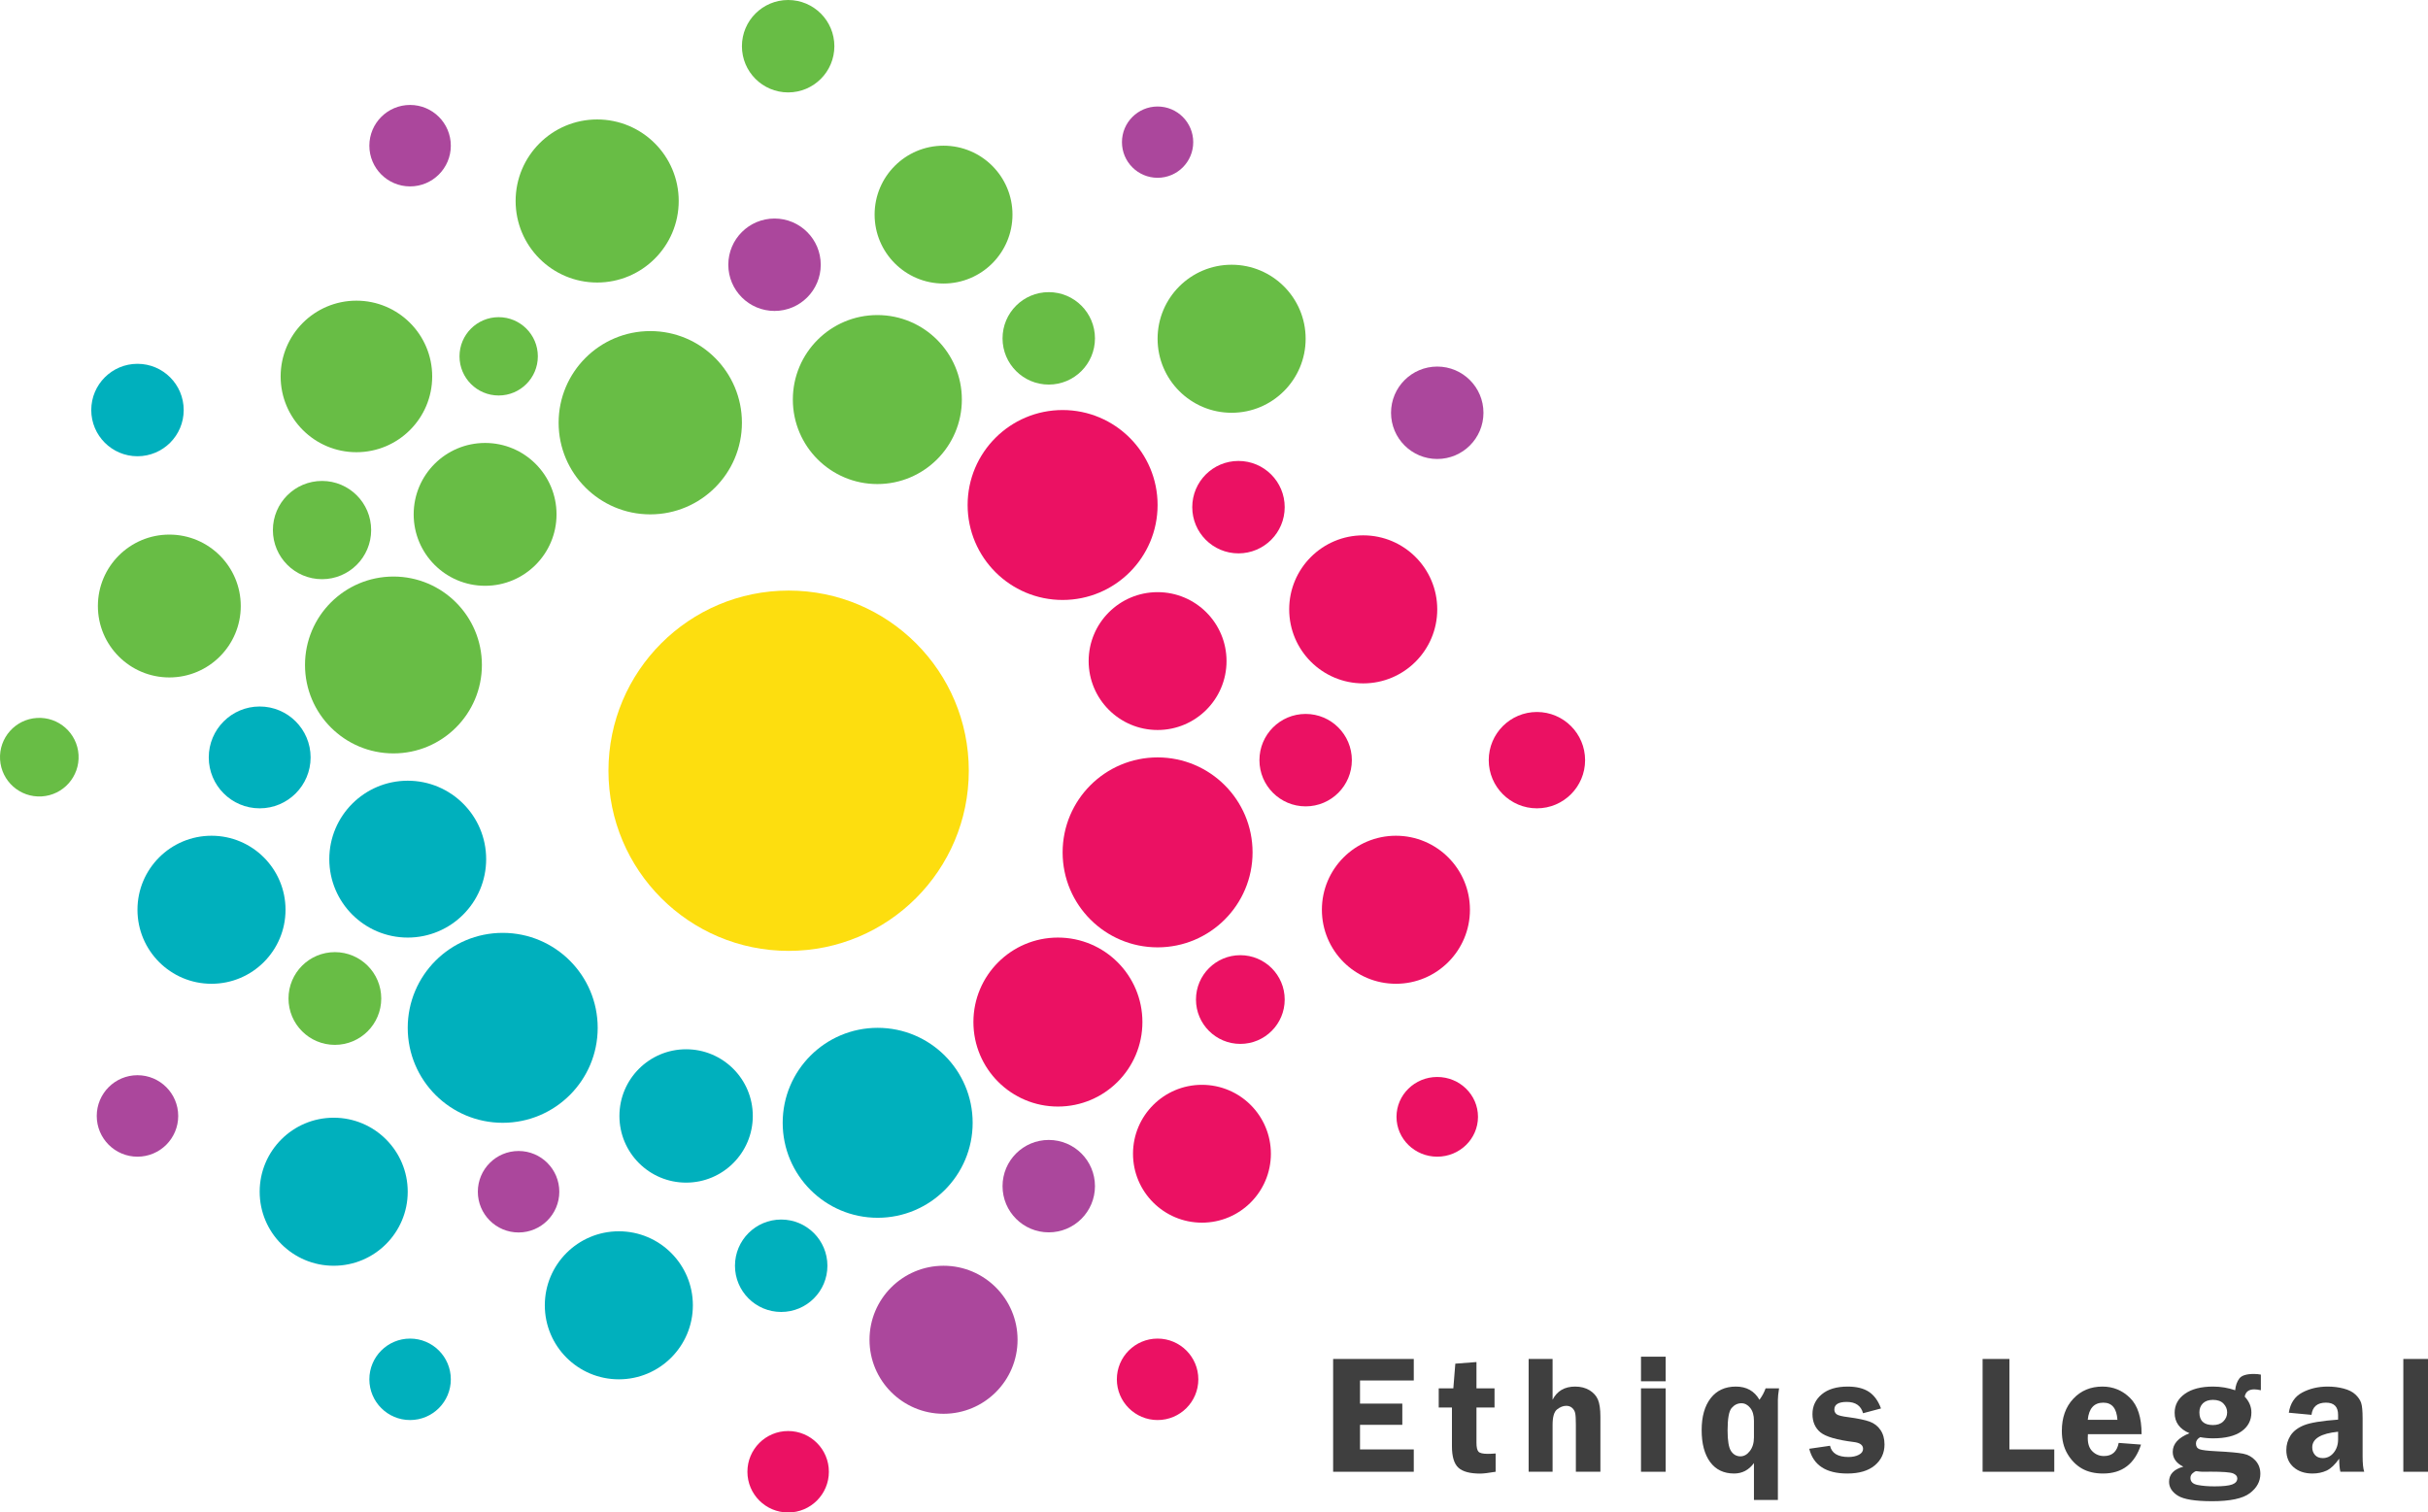 <?xml version="1.0" encoding="UTF-8" standalone="no"?>
<svg
   width="516.587pt"
   height="321.832pt"
   viewBox="0 0 516.587 321.832"
   version="1.2"
   id="svg590"
   sodipodi:docname="LOGO_SVG_3.svg"
   inkscape:version="1.1.2 (b8e25be833, 2022-02-05)"
   xmlns:inkscape="http://www.inkscape.org/namespaces/inkscape"
   xmlns:sodipodi="http://sodipodi.sourceforge.net/DTD/sodipodi-0.dtd"
   xmlns:xlink="http://www.w3.org/1999/xlink"
   xmlns="http://www.w3.org/2000/svg"
   xmlns:svg="http://www.w3.org/2000/svg">
  <sodipodi:namedview
     id="namedview592"
     pagecolor="#ffffff"
     bordercolor="#666666"
     borderopacity="1.0"
     inkscape:pageshadow="2"
     inkscape:pageopacity="0.0"
     inkscape:pagecheckerboard="0"
     inkscape:document-units="pt"
     showgrid="false"
     inkscape:zoom="1.0180083"
     inkscape:cx="323.67124"
     inkscape:cy="249.50681"
     inkscape:window-width="1920"
     inkscape:window-height="1017"
     inkscape:window-x="-8"
     inkscape:window-y="-8"
     inkscape:window-maximized="1"
     inkscape:current-layer="svg590"
     fit-margin-top="0"
     fit-margin-left="0"
     fit-margin-right="0"
     fit-margin-bottom="0" />
  <defs
     id="defs461">
    <g
       id="g459">
      <symbol
         overflow="visible"
         id="glyph0-0">
        <path
           style="stroke:none"
           d="m 4.5,0 v -27 h 27 V 0 Z m 2.25,-2.25 h 22.5 v -22.5 H 6.75 Z m 0,0"
           id="path420" />
      </symbol>
      <symbol
         overflow="visible"
         id="glyph0-1">
        <path
           style="stroke:none"
           d="M 19.547,-19.422 H 8.109 V -14.5 h 9 v 4.516 h -9 V -4.75 h 11.438 V 0 H 2.391 v -24 h 17.156 z m 0,0"
           id="path423" />
      </symbol>
      <symbol
         overflow="visible"
         id="glyph0-2">
        <path
           style="stroke:none"
           d="m 8.047,-13.672 v 7.5 c 0,0.938 0.141,1.57 0.422,1.891 0.281,0.312 0.941,0.469 1.984,0.469 0.488,0 1.047,-0.023 1.672,-0.078 V 0 c -1.523,0.258 -2.617,0.391 -3.281,0.391 -2.18,0 -3.727,-0.414 -4.641,-1.25 -0.918,-0.844 -1.375,-2.363 -1.375,-4.562 v -8.25 h -2.812 V -17.75 H 3.125 l 0.422,-5.25 4.5,-0.344 V -17.75 h 3.844 v 4.078 z m 0,0"
           id="path426" />
      </symbol>
      <symbol
         overflow="visible"
         id="glyph0-3">
        <path
           style="stroke:none"
           d="m 7.25,-24 v 8.672 c 0.957,-1.863 2.555,-2.797 4.797,-2.797 1.188,0 2.207,0.262 3.062,0.781 0.852,0.523 1.453,1.195 1.797,2.016 0.344,0.824 0.516,2.027 0.516,3.609 V 0 h -5.219 v -10 c 0,-1.195 -0.047,-2.016 -0.141,-2.453 -0.094,-0.445 -0.309,-0.82 -0.641,-1.125 -0.336,-0.301 -0.758,-0.453 -1.266,-0.453 -0.656,0 -1.309,0.258 -1.953,0.766 C 7.566,-12.754 7.25,-11.664 7.25,-10 V 0 H 2.156 v -24 z m 0,0"
           id="path429" />
      </symbol>
      <symbol
         overflow="visible"
         id="glyph0-4">
        <path
           style="stroke:none"
           d="M 7.406,-17.75 V 0 h -5.25 v -17.75 z m 0,-6.734 V -19.25 h -5.25 v -5.234 z m 0,0"
           id="path432" />
      </symbol>
      <symbol
         overflow="visible"
         id="glyph0-5">
        <path
           style="stroke:none"
           d="m 17.672,-17.75 c -0.168,1.055 -0.25,1.867 -0.25,2.438 V 6 h -5.094 V -1.844 C 11.234,-0.363 9.828,0.375 8.109,0.375 5.91,0.375 4.207,-0.441 3,-2.078 1.801,-3.723 1.203,-5.984 1.203,-8.859 c 0,-2.883 0.641,-5.148 1.922,-6.797 1.281,-1.645 3.066,-2.469 5.359,-2.469 2.27,0 3.941,0.938 5.016,2.812 0.57,-0.77 1.008,-1.582 1.312,-2.438 z m -5.344,6.875 c 0,-1.156 -0.266,-2.062 -0.797,-2.719 C 11,-14.25 10.375,-14.578 9.656,-14.578 c -0.805,0 -1.496,0.34 -2.078,1.016 -0.574,0.668 -0.859,2.258 -0.859,4.766 0,2.18 0.242,3.641 0.734,4.391 0.5,0.75 1.164,1.125 2,1.125 0.758,0 1.426,-0.375 2,-1.125 0.582,-0.75 0.875,-1.719 0.875,-2.906 z m 0,0"
           id="path435" />
      </symbol>
      <symbol
         overflow="visible"
         id="glyph0-6">
        <path
           style="stroke:none"
           d="m 15.453,-13.469 -3.812,1.016 c -0.449,-1.602 -1.605,-2.406 -3.469,-2.406 -1.762,0 -2.641,0.539 -2.641,1.609 0,0.418 0.16,0.758 0.484,1.016 0.32,0.25 1.164,0.461 2.531,0.625 2.02,0.273 3.516,0.586 4.484,0.938 0.977,0.355 1.75,0.949 2.312,1.781 0.57,0.836 0.859,1.859 0.859,3.078 0,1.824 -0.695,3.312 -2.078,4.469 C 12.738,-0.195 10.797,0.375 8.297,0.375 3.773,0.375 1.07,-1.379 0.188,-4.891 L 4.609,-5.531 c 0.363,1.594 1.676,2.391 3.938,2.391 0.863,0 1.594,-0.156 2.188,-0.469 0.602,-0.312 0.906,-0.734 0.906,-1.266 0,-0.812 -0.664,-1.297 -1.984,-1.453 C 6.062,-6.773 3.695,-7.461 2.562,-8.391 1.438,-9.328 0.875,-10.625 0.875,-12.281 c 0,-1.688 0.656,-3.082 1.969,-4.188 C 4.156,-17.57 6,-18.125 8.375,-18.125 c 1.875,0 3.375,0.371 4.5,1.109 1.125,0.742 1.984,1.922 2.578,3.547 z m 0,0"
           id="path438" />
      </symbol>
      <symbol
         overflow="visible"
         id="glyph0-7">
        <path
           style="stroke:none"
           d=""
           id="path441" />
      </symbol>
      <symbol
         overflow="visible"
         id="glyph0-8">
        <path
           style="stroke:none"
           d="M 8.109,-4.75 H 17.656 V 0 h -15.25 v -24 h 5.703 z m 0,0"
           id="path444" />
      </symbol>
      <symbol
         overflow="visible"
         id="glyph0-9">
        <path
           style="stroke:none"
           d="M 18.109,-8 H 6.688 c -0.023,0.312 -0.031,0.59 -0.031,0.828 0,1.262 0.336,2.215 1.016,2.859 0.676,0.648 1.484,0.969 2.422,0.969 1.738,0 2.785,-0.93 3.141,-2.797 l 4.75,0.359 C 16.66,-1.676 13.973,0.375 9.922,0.375 8.148,0.375 6.645,0.02 5.406,-0.688 4.164,-1.406 3.145,-2.441 2.344,-3.797 1.539,-5.16 1.141,-6.789 1.141,-8.688 c 0,-2.82 0.805,-5.098 2.422,-6.828 C 5.176,-17.254 7.25,-18.125 9.781,-18.125 c 2.281,0 4.238,0.809 5.875,2.422 1.633,1.605 2.453,4.172 2.453,7.703 z M 6.656,-11.047 h 6.312 c -0.156,-2.438 -1.156,-3.656 -3,-3.656 -1.969,0 -3.074,1.219 -3.312,3.656 z m 0,0"
           id="path447" />
      </symbol>
      <symbol
         overflow="visible"
         id="glyph0-10">
        <path
           style="stroke:none"
           d="m 19.906,-17.344 c -0.555,-0.125 -1.016,-0.188 -1.391,-0.188 -1.168,0 -1.852,0.516 -2.047,1.547 0.945,1 1.422,2.125 1.422,3.375 0,1.68 -0.703,3.016 -2.109,4.016 -1.398,0.992 -3.414,1.484 -6.047,1.484 -0.938,0 -1.852,-0.082 -2.734,-0.25 -0.605,0.344 -0.906,0.793 -0.906,1.344 0,0.617 0.25,1.023 0.75,1.219 0.508,0.199 1.727,0.344 3.656,0.438 2.727,0.137 4.609,0.309 5.641,0.516 1.031,0.199 1.895,0.68 2.594,1.438 0.707,0.762 1.062,1.711 1.062,2.844 0,1.633 -0.758,3.016 -2.266,4.141 -1.5,1.125 -4.168,1.688 -8,1.688 C 5.926,6.266 3.5,5.875 2.25,5.094 1,4.312 0.375,3.32 0.375,2.125 c 0,-1.586 1.008,-2.648 3.031,-3.203 -1.5,-0.75 -2.25,-1.801 -2.25,-3.156 0,-1.695 1.188,-3.02 3.562,-3.969 -2.105,-0.875 -3.156,-2.32 -3.156,-4.344 0,-1.656 0.723,-3 2.172,-4.031 1.445,-1.031 3.445,-1.547 6,-1.547 1.625,0 3.191,0.262 4.703,0.781 0.102,-1.008 0.395,-1.836 0.875,-2.484 0.488,-0.656 1.523,-0.984 3.109,-0.984 0.52,0 1.016,0.047 1.484,0.141 z m -10.203,2.047 c -0.906,0 -1.617,0.246 -2.125,0.734 -0.5,0.492 -0.75,1.133 -0.75,1.922 0,1.805 0.961,2.703 2.891,2.703 0.938,0 1.672,-0.258 2.203,-0.781 0.539,-0.531 0.812,-1.172 0.812,-1.922 0,-0.695 -0.258,-1.312 -0.766,-1.844 -0.5,-0.539 -1.258,-0.812 -2.266,-0.812 z m -3.5,15.172 C 5.992,-0.125 5.727,0.016 5.406,0.297 5.082,0.578 4.922,0.914 4.922,1.312 c 0,0.801 0.508,1.301 1.531,1.5 1.02,0.195 2.211,0.297 3.578,0.297 1.801,0 3.062,-0.137 3.781,-0.406 C 14.531,2.43 14.891,2 14.891,1.406 c 0,-0.461 -0.305,-0.812 -0.906,-1.062 C 13.379,0.102 11.77,-0.016 9.156,-0.016 L 8.109,0 C 7.461,0 7.023,-0.016 6.797,-0.047 6.555,-0.098 6.359,-0.125 6.203,-0.125 Z m 0,0"
           id="path450" />
      </symbol>
      <symbol
         overflow="visible"
         id="glyph0-11">
        <path
           style="stroke:none"
           d="M 17.672,0 H 12.594 c -0.168,-0.707 -0.25,-1.633 -0.25,-2.781 C 11.445,-1.508 10.555,-0.664 9.672,-0.25 8.785,0.164 7.781,0.375 6.656,0.375 5,0.375 3.656,-0.078 2.625,-0.984 1.602,-1.891 1.094,-3.102 1.094,-4.625 c 0,-1.113 0.297,-2.141 0.891,-3.078 C 2.586,-8.641 3.551,-9.375 4.875,-9.906 c 1.32,-0.531 3.734,-0.926 7.234,-1.188 v -1.016 c 0,-1.727 -0.859,-2.594 -2.578,-2.594 -1.844,0 -2.871,0.867 -3.078,2.594 L 1.625,-12.562 c 0.312,-2.02 1.266,-3.453 2.859,-4.297 1.594,-0.844 3.395,-1.266 5.406,-1.266 1.207,0 2.344,0.141 3.406,0.422 1.07,0.281 1.906,0.703 2.5,1.266 0.602,0.562 1.008,1.156 1.219,1.781 0.207,0.625 0.312,1.719 0.312,3.281 v 8.047 c 0,1.555 0.113,2.664 0.344,3.328 z m -5.562,-8.516 c -3.668,0.367 -5.5,1.477 -5.5,3.328 0,0.625 0.191,1.164 0.578,1.609 0.383,0.449 0.938,0.672 1.656,0.672 0.926,0 1.703,-0.379 2.328,-1.141 0.625,-0.77 0.938,-1.719 0.938,-2.844 z m 0,0"
           id="path453" />
      </symbol>
      <symbol
         overflow="visible"
         id="glyph0-12">
        <path
           style="stroke:none"
           d="m 2.156,0 v -24 h 5.25 V 0 Z m 0,0"
           id="path456" />
      </symbol>
    </g>
  </defs>
  <g
     id="surface156930"
     transform="translate(-259.208,-110.668)">
    <path
       style="fill:#eb1163;fill-opacity:1;fill-rule:nonzero;stroke:none"
       d="m 435.562,423.832 c 0,4.789 -3.879,8.668 -8.668,8.668 -4.785,0 -8.664,-3.879 -8.664,-8.668 0,-4.785 3.879,-8.664 8.664,-8.664 4.789,0 8.668,3.879 8.668,8.664"
       id="path463" />
    <path
       style="fill:#fdde0f;fill-opacity:1;fill-rule:nonzero;stroke:none"
       d="M 465.332,274.668 C 465.332,295.836 448.172,313 427,313 c -21.172,0 -38.336,-17.164 -38.336,-38.332 0,-21.172 17.164,-38.336 38.336,-38.336 21.172,0 38.332,17.164 38.332,38.336"
       id="path465" />
    <path
       style="fill:#eb1163;fill-opacity:1;fill-rule:nonzero;stroke:none"
       d="m 505.5,218.125 c 0,11.16 -9.047,20.207 -20.207,20.207 -11.16,0 -20.211,-9.047 -20.211,-20.207 0,-11.16 9.051,-20.207 20.211,-20.207 11.16,0 20.207,9.047 20.207,20.207"
       id="path467" />
    <path
       style="fill:#eb1163;fill-opacity:1;fill-rule:nonzero;stroke:none"
       d="m 525.707,292.043 c 0,11.16 -9.047,20.207 -20.207,20.207 -11.16,0 -20.207,-9.047 -20.207,-20.207 0,-11.164 9.047,-20.211 20.207,-20.211 11.16,0 20.207,9.047 20.207,20.211"
       id="path469" />
    <path
       style="fill:#00b0bd;fill-opacity:1;fill-rule:nonzero;stroke:none"
       d="m 386.375,329.375 c 0,11.16 -9.047,20.207 -20.207,20.207 -11.16,0 -20.211,-9.047 -20.211,-20.207 0,-11.16 9.051,-20.207 20.211,-20.207 11.16,0 20.207,9.047 20.207,20.207"
       id="path471" />
    <path
       style="fill:#00b0bd;fill-opacity:1;fill-rule:nonzero;stroke:none"
       d="m 466.152,349.582 c 0,11.16 -9.051,20.211 -20.211,20.211 -11.16,0 -20.207,-9.051 -20.207,-20.211 0,-11.16 9.047,-20.207 20.207,-20.207 11.16,0 20.211,9.047 20.211,20.207"
       id="path473" />
    <path
       style="fill:#eb1163;fill-opacity:1;fill-rule:nonzero;stroke:none"
       d="m 502.27,328.145 c 0,9.93 -8.047,17.98 -17.977,17.98 -9.93,0 -17.98,-8.051 -17.98,-17.98 0,-9.93 8.051,-17.977 17.98,-17.977 9.93,0 17.977,8.047 17.977,17.977"
       id="path475" />
    <path
       style="fill:#00b0bd;fill-opacity:1;fill-rule:nonzero;stroke:none"
       d="m 406.625,388.418 c 0,8.695 -7.051,15.75 -15.75,15.75 -8.699,0 -15.75,-7.055 -15.75,-15.75 0,-8.699 7.051,-15.75 15.75,-15.75 8.699,0 15.75,7.051 15.75,15.75"
       id="path477" />
    <path
       style="fill:#ab479c;fill-opacity:1;fill-rule:nonzero;stroke:none"
       d="m 475.707,395.75 c 0,8.699 -7.051,15.75 -15.75,15.75 -8.695,0 -15.75,-7.051 -15.75,-15.75 0,-8.699 7.055,-15.75 15.75,-15.75 8.699,0 15.75,7.051 15.75,15.75"
       id="path479" />
    <path
       style="fill:#00b0bd;fill-opacity:1;fill-rule:nonzero;stroke:none"
       d="m 345.957,364.25 c 0,8.699 -7.051,15.75 -15.75,15.75 -8.699,0 -15.75,-7.051 -15.75,-15.75 0,-8.699 7.051,-15.75 15.75,-15.75 8.699,0 15.75,7.051 15.75,15.75"
       id="path481" />
    <path
       style="fill:#eb1163;fill-opacity:1;fill-rule:nonzero;stroke:none"
       d="m 571.957,304.25 c 0,8.699 -7.051,15.75 -15.75,15.75 -8.695,0 -15.75,-7.051 -15.75,-15.75 0,-8.699 7.055,-15.75 15.75,-15.75 8.699,0 15.75,7.051 15.75,15.75"
       id="path483" />
    <path
       style="fill:#00b0bd;fill-opacity:1;fill-rule:nonzero;stroke:none"
       d="m 319.957,304.25 c 0,8.699 -7.051,15.75 -15.75,15.75 -8.699,0 -15.75,-7.051 -15.75,-15.75 0,-8.699 7.051,-15.75 15.75,-15.75 8.699,0 15.75,7.051 15.75,15.75"
       id="path485" />
    <path
       style="fill:#eb1163;fill-opacity:1;fill-rule:nonzero;stroke:none"
       d="m 565,240.332 c 0,8.699 -7.051,15.75 -15.75,15.75 -8.699,0 -15.75,-7.051 -15.75,-15.75 0,-8.699 7.051,-15.75 15.75,-15.75 8.699,0 15.75,7.051 15.75,15.75"
       id="path487" />
    <path
       style="fill:#00b0bd;fill-opacity:1;fill-rule:nonzero;stroke:none"
       d="m 325.293,271.832 c 0,5.984 -4.852,10.836 -10.836,10.836 -5.98,0 -10.832,-4.852 -10.832,-10.836 0,-5.98 4.852,-10.832 10.832,-10.832 5.984,0 10.836,4.852 10.836,10.832"
       id="path489" />
    <path
       style="fill:#ab479c;fill-opacity:1;fill-rule:nonzero;stroke:none"
       d="m 297.125,348.125 c 0,4.785 -3.879,8.668 -8.668,8.668 -4.785,0 -8.664,-3.883 -8.664,-8.668 0,-4.785 3.879,-8.668 8.664,-8.668 4.789,0 8.668,3.883 8.668,8.668"
       id="path491" />
    <path
       style="fill:#00b0bd;fill-opacity:1;fill-rule:nonzero;stroke:none"
       d="m 355.125,404.168 c 0,4.785 -3.879,8.664 -8.668,8.664 -4.785,0 -8.664,-3.879 -8.664,-8.664 0,-4.789 3.879,-8.668 8.664,-8.668 4.789,0 8.668,3.879 8.668,8.668"
       id="path493" />
    <path
       style="fill:#eb1163;fill-opacity:1;fill-rule:nonzero;stroke:none"
       d="m 514.168,404.168 c 0,4.785 -3.883,8.664 -8.668,8.664 -4.785,0 -8.668,-3.879 -8.668,-8.664 0,-4.789 3.883,-8.668 8.668,-8.668 4.785,0 8.668,3.879 8.668,8.668"
       id="path495" />
    <path
       style="fill:#eb1163;fill-opacity:1;fill-rule:nonzero;stroke:none"
       d="m 573.668,348.312 c 0,4.684 -3.883,8.48 -8.668,8.48 -4.785,0 -8.668,-3.797 -8.668,-8.48 0,-4.684 3.883,-8.48 8.668,-8.48 4.785,0 8.668,3.797 8.668,8.48"
       id="path497" />
    <path
       style="fill:#ab479c;fill-opacity:1;fill-rule:nonzero;stroke:none"
       d="m 355.125,141.668 c 0,4.785 -3.879,8.664 -8.668,8.664 -4.785,0 -8.664,-3.879 -8.664,-8.664 0,-4.789 3.879,-8.668 8.664,-8.668 4.789,0 8.668,3.879 8.668,8.668"
       id="path499" />
    <path
       style="fill:#ab479c;fill-opacity:1;fill-rule:nonzero;stroke:none"
       d="m 378.207,364.25 c 0,4.785 -3.879,8.668 -8.664,8.668 -4.789,0 -8.668,-3.883 -8.668,-8.668 0,-4.785 3.879,-8.668 8.668,-8.668 4.785,0 8.664,3.883 8.664,8.668"
       id="path501" />
    <path
       style="fill:#eb1163;fill-opacity:1;fill-rule:nonzero;stroke:none"
       d="m 596.457,272.418 c 0,5.66 -4.59,10.25 -10.25,10.25 -5.66,0 -10.25,-4.59 -10.25,-10.25 0,-5.664 4.59,-10.25 10.25,-10.25 5.66,0 10.25,4.586 10.25,10.25"
       id="path503" />
    <path
       style="fill:#00b0bd;fill-opacity:1;fill-rule:nonzero;stroke:none"
       d="m 362.645,293.48 c 0,9.215 -7.469,16.688 -16.684,16.688 -9.219,0 -16.691,-7.473 -16.691,-16.688 0,-9.219 7.473,-16.688 16.691,-16.688 9.215,0 16.684,7.469 16.684,16.688"
       id="path505" />
    <path
       style="fill:#00b0bd;fill-opacity:1;fill-rule:nonzero;stroke:none"
       d="m 419.375,348.125 c 0,7.836 -6.352,14.188 -14.188,14.188 -7.836,0 -14.188,-6.352 -14.188,-14.188 0,-7.836 6.352,-14.188 14.188,-14.188 7.836,0 14.188,6.352 14.188,14.188"
       id="path507" />
    <path
       style="fill:#eb1163;fill-opacity:1;fill-rule:nonzero;stroke:none"
       d="M 520.168,251.332 C 520.168,259.434 513.602,266 505.5,266 c -8.102,0 -14.668,-6.566 -14.668,-14.668 0,-8.098 6.566,-14.664 14.668,-14.664 8.102,0 14.668,6.566 14.668,14.664"
       id="path509" />
    <path
       style="fill:#eb1163;fill-opacity:1;fill-rule:nonzero;stroke:none"
       d="m 529.605,356.168 c 0,8.098 -6.566,14.664 -14.668,14.664 -8.102,0 -14.668,-6.566 -14.668,-14.664 0,-8.102 6.566,-14.668 14.668,-14.668 8.102,0 14.668,6.566 14.668,14.668"
       id="path511" />
    <path
       style="fill:#ab479c;fill-opacity:1;fill-rule:nonzero;stroke:none"
       d="m 574.832,198.5 c 0,5.43 -4.402,9.832 -9.832,9.832 -5.43,0 -9.832,-4.402 -9.832,-9.832 0,-5.43 4.402,-9.832 9.832,-9.832 5.43,0 9.832,4.402 9.832,9.832"
       id="path513" />
    <path
       style="fill:#00b0bd;fill-opacity:1;fill-rule:nonzero;stroke:none"
       d="m 298.293,197.918 c 0,5.43 -4.402,9.832 -9.836,9.832 -5.43,0 -9.832,-4.402 -9.832,-9.832 0,-5.434 4.402,-9.836 9.832,-9.836 5.434,0 9.836,4.402 9.836,9.836"
       id="path515" />
    <path
       style="fill:#00b0bd;fill-opacity:1;fill-rule:nonzero;stroke:none"
       d="m 435.25,380 c 0,5.43 -4.402,9.832 -9.832,9.832 -5.434,0 -9.836,-4.402 -9.836,-9.832 0,-5.43 4.402,-9.832 9.836,-9.832 5.43,0 9.832,4.402 9.832,9.832"
       id="path517" />
    <path
       style="fill:#ab479c;fill-opacity:1;fill-rule:nonzero;stroke:none"
       d="m 492.176,363.062 c 0,5.43 -4.402,9.832 -9.832,9.832 -5.43,0 -9.832,-4.402 -9.832,-9.832 0,-5.43 4.402,-9.832 9.832,-9.832 5.43,0 9.832,4.402 9.832,9.832"
       id="path519" />
    <path
       style="fill:#ab479c;fill-opacity:1;fill-rule:nonzero;stroke:none"
       d="m 433.832,167 c 0,5.43 -4.402,9.832 -9.832,9.832 -5.43,0 -9.836,-4.402 -9.836,-9.832 0,-5.43 4.406,-9.832 9.836,-9.832 5.43,0 9.832,4.402 9.832,9.832"
       id="path521" />
    <path
       style="fill:#eb1163;fill-opacity:1;fill-rule:nonzero;stroke:none"
       d="m 546.832,272.418 c 0,5.43 -4.402,9.832 -9.832,9.832 -5.43,0 -9.832,-4.402 -9.832,-9.832 0,-5.434 4.402,-9.836 9.832,-9.836 5.43,0 9.832,4.402 9.832,9.836"
       id="path523" />
    <path
       style="fill:#eb1163;fill-opacity:1;fill-rule:nonzero;stroke:none"
       d="m 532.543,218.582 c 0,5.434 -4.402,9.836 -9.836,9.836 -5.43,0 -9.832,-4.402 -9.832,-9.836 0,-5.43 4.402,-9.832 9.832,-9.832 5.434,0 9.836,4.402 9.836,9.832"
       id="path525" />
    <path
       style="fill:#68bd45;fill-opacity:1;fill-rule:nonzero;stroke:none"
       d="m 417.062,200.617 c 0,10.773 -8.73,19.5 -19.5,19.5 -10.77,0 -19.5,-8.727 -19.5,-19.5 0,-10.77 8.73,-19.5 19.5,-19.5 10.77,0 19.5,8.73 19.5,19.5"
       id="path527" />
    <path
       style="fill:#68bd45;fill-opacity:1;fill-rule:nonzero;stroke:none"
       d="m 463.855,195.688 c 0,9.93 -8.051,17.98 -17.98,17.98 -9.93,0 -17.98,-8.051 -17.98,-17.98 0,-9.93 8.051,-17.98 17.98,-17.98 9.93,0 17.98,8.051 17.98,17.98"
       id="path529" />
    <path
       style="fill:#68bd45;fill-opacity:1;fill-rule:nonzero;stroke:none"
       d="m 403.613,153.434 c 0,9.582 -7.77,17.352 -17.352,17.352 -9.582,0 -17.348,-7.77 -17.348,-17.352 0,-9.582 7.766,-17.348 17.348,-17.348 9.582,0 17.352,7.766 17.352,17.348"
       id="path531" />
    <path
       style="fill:#68bd45;fill-opacity:1;fill-rule:nonzero;stroke:none"
       d="m 361.738,252.164 c 0,10.395 -8.426,18.816 -18.816,18.816 -10.395,0 -18.82,-8.422 -18.82,-18.816 0,-10.391 8.426,-18.816 18.82,-18.816 10.391,0 18.816,8.426 18.816,18.816"
       id="path533" />
    <path
       style="fill:#68bd45;fill-opacity:1;fill-rule:nonzero;stroke:none"
       d="m 310.434,239.621 c 0,8.391 -6.805,15.195 -15.199,15.195 -8.395,0 -15.199,-6.805 -15.199,-15.195 0,-8.395 6.805,-15.199 15.199,-15.199 8.395,0 15.199,6.805 15.199,15.199"
       id="path535" />
    <path
       style="fill:#68bd45;fill-opacity:1;fill-rule:nonzero;stroke:none"
       d="m 377.617,220.117 c 0,8.395 -6.805,15.199 -15.195,15.199 -8.395,0 -15.199,-6.805 -15.199,-15.199 0,-8.391 6.805,-15.195 15.199,-15.195 8.391,0 15.195,6.805 15.195,15.195"
       id="path537" />
    <path
       style="fill:#68bd45;fill-opacity:1;fill-rule:nonzero;stroke:none"
       d="m 537,182.75 c 0,8.699 -7.051,15.75 -15.75,15.75 -8.699,0 -15.75,-7.051 -15.75,-15.75 0,-8.699 7.051,-15.75 15.75,-15.75 8.699,0 15.75,7.051 15.75,15.75"
       id="path539" />
    <path
       style="fill:#68bd45;fill-opacity:1;fill-rule:nonzero;stroke:none"
       d="m 338.176,223.457 c 0,5.773 -4.68,10.453 -10.453,10.453 -5.773,0 -10.453,-4.68 -10.453,-10.453 0,-5.773 4.68,-10.453 10.453,-10.453 5.773,0 10.453,4.68 10.453,10.453"
       id="path541" />
    <path
       style="fill:#68bd45;fill-opacity:1;fill-rule:nonzero;stroke:none"
       d="m 275.918,271.285 c 0.277,4.613 -3.238,8.574 -7.848,8.848 -4.609,0.277 -8.57,-3.238 -8.848,-7.848 -0.273,-4.609 3.238,-8.57 7.848,-8.848 4.613,-0.277 8.574,3.238 8.848,7.848"
       id="path543" />
    <path
       style="fill:#68bd45;fill-opacity:1;fill-rule:nonzero;stroke:none"
       d="m 373.641,186.488 c 0,4.605 -3.734,8.336 -8.336,8.336 -4.602,0 -8.332,-3.73 -8.332,-8.336 0,-4.602 3.73,-8.332 8.332,-8.332 4.602,0 8.336,3.73 8.336,8.332"
       id="path545" />
    <path
       style="fill:#68bd45;fill-opacity:1;fill-rule:nonzero;stroke:none"
       d="m 351.164,190.77 c 0,8.902 -7.219,16.121 -16.125,16.121 -8.906,0 -16.121,-7.219 -16.121,-16.121 0,-8.906 7.215,-16.125 16.121,-16.125 8.906,0 16.125,7.219 16.125,16.125"
       id="path547" />
    <path
       style="fill:#68bd45;fill-opacity:1;fill-rule:nonzero;stroke:none"
       d="m 474.625,156.332 c 0,8.102 -6.566,14.668 -14.668,14.668 -8.098,0 -14.664,-6.566 -14.664,-14.668 0,-8.098 6.566,-14.664 14.664,-14.664 8.102,0 14.668,6.566 14.668,14.664"
       id="path549" />
    <path
       style="fill:#68bd45;fill-opacity:1;fill-rule:nonzero;stroke:none"
       d="m 436.73,120.5 c 0,5.43 -4.402,9.832 -9.836,9.832 -5.43,0 -9.832,-4.402 -9.832,-9.832 0,-5.43 4.402,-9.832 9.832,-9.832 5.434,0 9.836,4.402 9.836,9.832"
       id="path551" />
    <path
       style="fill:#68bd45;fill-opacity:1;fill-rule:nonzero;stroke:none"
       d="m 340.324,323.133 c 0,5.449 -4.418,9.867 -9.867,9.867 -5.449,0 -9.867,-4.418 -9.867,-9.867 0,-5.449 4.418,-9.867 9.867,-9.867 5.449,0 9.867,4.418 9.867,9.867"
       id="path553" />
    <path
       style="fill:#68bd45;fill-opacity:1;fill-rule:nonzero;stroke:none"
       d="m 492.176,182.668 c 0,5.43 -4.402,9.832 -9.832,9.832 -5.43,0 -9.832,-4.402 -9.832,-9.832 0,-5.434 4.402,-9.836 9.832,-9.836 5.43,0 9.832,4.402 9.832,9.836"
       id="path555" />
    <path
       style="fill:#ab479c;fill-opacity:1;fill-rule:nonzero;stroke:none"
       d="m 513.082,140.918 c 0,4.188 -3.395,7.582 -7.582,7.582 -4.188,0 -7.582,-3.395 -7.582,-7.582 0,-4.191 3.395,-7.586 7.582,-7.586 4.188,0 7.582,3.395 7.582,7.586"
       id="path557" />
    <path
       style="fill:#eb1163;fill-opacity:1;fill-rule:nonzero;stroke:none"
       d="m 532.543,323.355 c 0,5.211 -4.227,9.438 -9.438,9.438 -5.215,0 -9.438,-4.227 -9.438,-9.438 0,-5.215 4.223,-9.438 9.438,-9.438 5.211,0 9.438,4.223 9.438,9.438"
       id="path559" />
    <g
       style="fill:#3f3f3f;fill-opacity:1"
       id="g577">
      <use
         xlink:href="#glyph0-1"
         x="540.458"
         y="423.834"
         id="use561"
         width="100%"
         height="100%" />
      <use
         xlink:href="#glyph0-2"
         x="565.298"
         y="423.834"
         id="use563"
         width="100%"
         height="100%" />
      <use
         xlink:href="#glyph0-3"
         x="582.29"
         y="423.834"
         id="use565"
         width="100%"
         height="100%" />
      <use
         xlink:href="#glyph0-4"
         x="606.194"
         y="423.834"
         id="use567"
         width="100%"
         height="100%" />
      <use
         xlink:href="#glyph0-5"
         x="620.054"
         y="423.834"
         id="use569"
         width="100%"
         height="100%" />
      <use
         xlink:href="#glyph0-6"
         x="643.958"
         y="423.834"
         id="use571"
         width="100%"
         height="100%" />
      <use
         xlink:href="#glyph0-7"
         x="665.306"
         y="423.834"
         id="use573"
         width="100%"
         height="100%" />
      <use
         xlink:href="#glyph0-8"
         x="678.626"
         y="423.834"
         id="use575"
         width="100%"
         height="100%" />
    </g>
    <g
       style="fill:#3f3f3f;fill-opacity:1"
       id="g587">
      <use
         xlink:href="#glyph0-9"
         x="696.749"
         y="423.834"
         id="use579"
         width="100%"
         height="100%" />
      <use
         xlink:href="#glyph0-10"
         x="720.329"
         y="423.834"
         id="use581"
         width="100%"
         height="100%" />
      <use
         xlink:href="#glyph0-11"
         x="744.557"
         y="423.834"
         id="use583"
         width="100%"
         height="100%" />
      <use
         xlink:href="#glyph0-12"
         x="768.389"
         y="423.834"
         id="use585"
         width="100%"
         height="100%" />
    </g>
  </g>
</svg>
